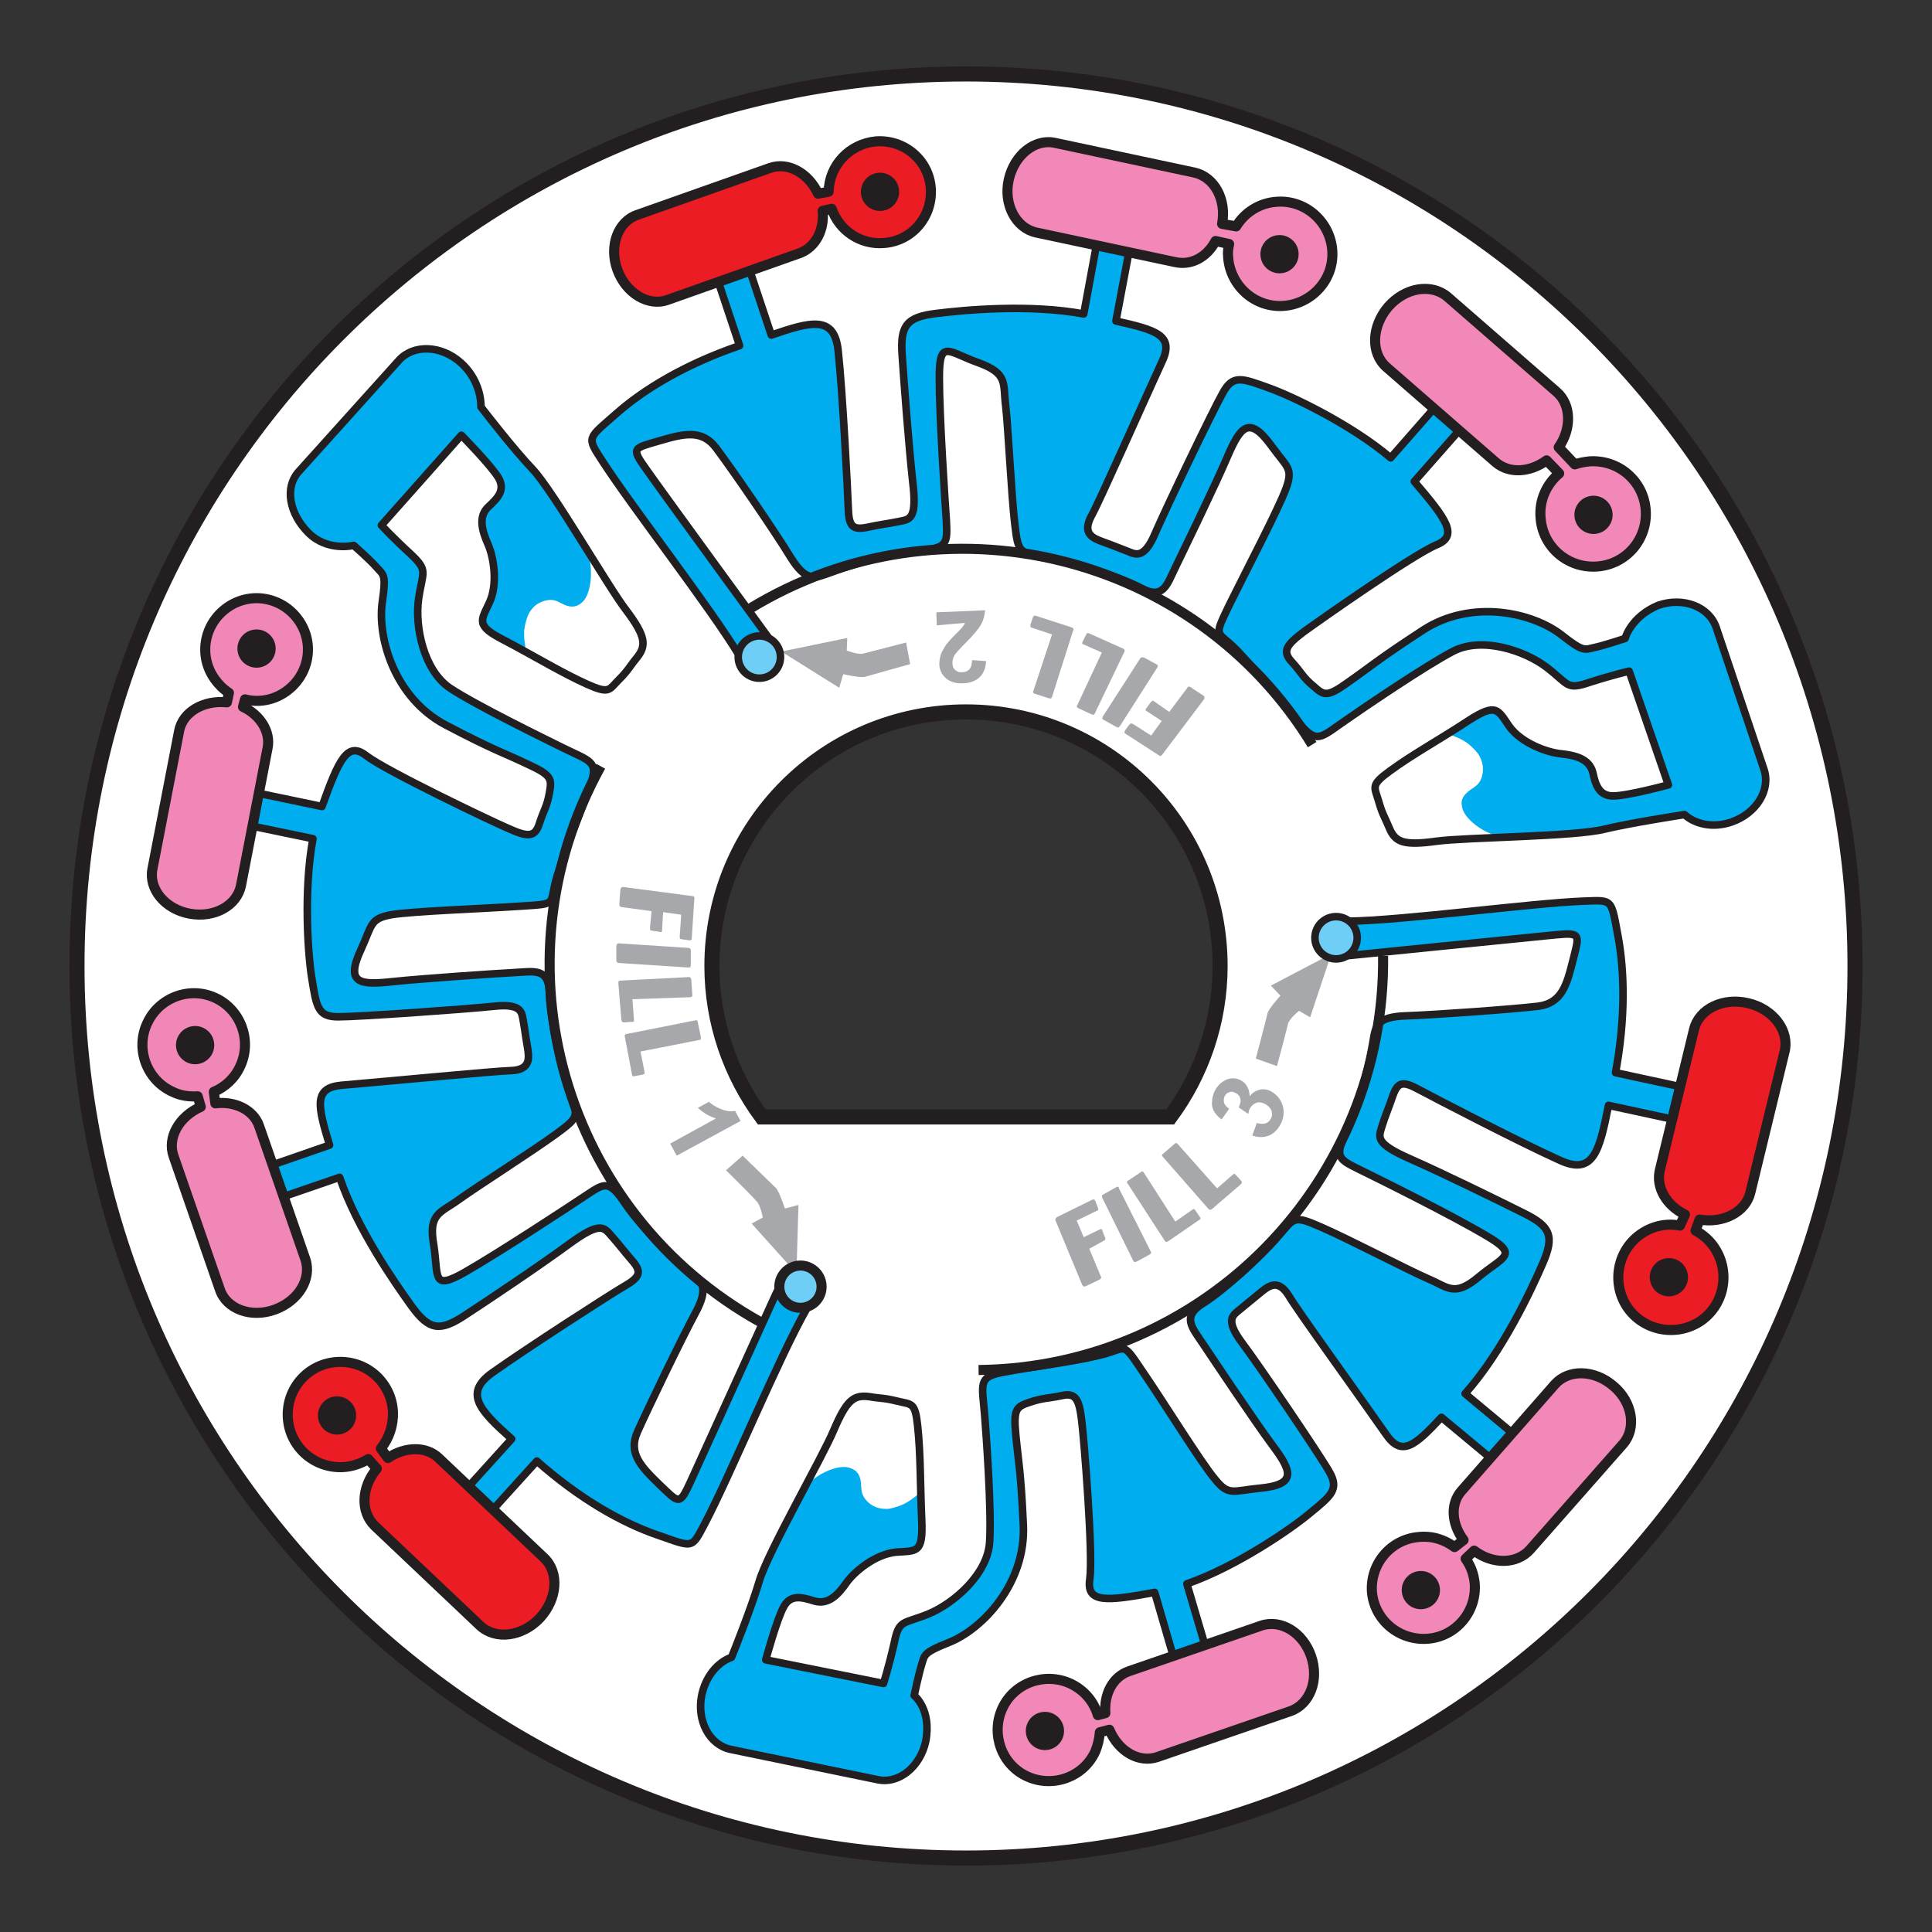 <?xml version="1.0" encoding="utf-8"?>
<!-- Generator: Adobe Illustrator 21.0.2, SVG Export Plug-In . SVG Version: 6.00 Build 0)  -->
<svg version="1.1" id="Layer_1" xmlns="http://www.w3.org/2000/svg" xmlns:xlink="http://www.w3.org/1999/xlink" x="0px" y="0px"
	 viewBox="0 0 384 384" style="enable-background:new 0 0 384 384;" xml:space="preserve">
<rect x="0" y="0" width="384" height="384" fill="#333333" stroke="none"/>
<style type="text/css">
	.st0{fill:#FFFFFF;stroke:#231F20;stroke-width:3;}
	.st1{fill:#00ADEE;}
	.st2{fill:none;stroke:#231F20;stroke-width:1.5;stroke-linejoin:round;}
	.st3{fill:#F288B7;stroke:#231F20;stroke-width:2;stroke-linejoin:round;}
	.st4{fill:#EC1C24;stroke:#231F20;stroke-width:2;stroke-linejoin:round;}
	.st5{fill:#F187B6;stroke:#231F20;stroke-width:2;stroke-linejoin:round;}
	.st6{fill:#A6A8AB;}
	.st7{fill:#6ECEF5;stroke:#231F20;stroke-width:2;}
	.st8{fill:#6ECEF5;stroke:#231F20;stroke-width:1.5;}
	.st9{fill:none;stroke:#231F20;stroke-width:2;}
	.st10{fill:#231F20;}
</style>
<path class="st0" d="M192,14.7C94.4,14.7,15.3,94.1,15.3,192c0,97.9,79.1,177.3,176.7,177.3c97.6,0,176.7-79.4,176.7-177.3
	C368.7,94.1,289.6,14.7,192,14.7z M232.6,222h-81.2c-6.2-8.4-9.9-18.8-9.9-30c0-27.9,22.6-50.5,50.5-50.5s50.5,22.6,50.5,50.5
	C242.5,203.2,238.8,213.6,232.6,222z"/>
<path class="st1" d="M320.9,213.3c2-10.8,1.8-20.1,0.5-27.1c-1.4-7.5-1-7.2-6.7-7c-10.7,0.4-36.2,3.9-47.2,4
	c-9.7,0.1-5.8,7.4,0.7,6.8c0,0,35.6-3.6,40.8-4.1c5.2-0.5,4.7,0,3.4,5.2c-1.2,4.8-2.2,8.4-6.9,9c-5.1,0.6-20.3,1.7-26.2,1.9
	c-5.9,0.2-6.1,2-6.6,5.1c-0.5,3-2.4,12.2-5.2,17.8c-2.6,5.2-1.6,5.6,2.4,7.6c3.9,1.9,18.6,9.2,25.3,13.2c6.7,3.9,3.4,4.1-1.5,8.2
	c-4.9,4.1-6.1,2-10.2,0.3s-15.6-7.8-21.1-10.2c-5.5-2.4-5.3-2-8.7,2c-3.3,3.9-10.7,10.6-14.7,13.1c-4.4,2.7-2.3,4.8-0.1,8.1
	c2.2,3.3,10.3,15.4,13.7,20c3.9,5.2,5.2,8-2.5,8.7c-5.2,0.5-6.1,1.6-8.8-1.8s-10.2-15.3-14.4-21.4c-4.3-6.4-2.9-4.5-8.7-3.2
	c-5.8,1.4-13.1,2.2-19.3,3.4c-4.7,0.9-3.9,2.3-3.4,8.4c0.3,3.6,1.4,18.8,1,25.2c-0.3,6.4-7.1,12.3-12.2,14.4c-5.2,2.1-5.8,1-6.8,5.9
	c-1.1,4.8-2.1,7.9-2.1,7.9l-23.4-4.7c0,0,2.2-8.1,3.6-10.6c1.4-2.5,3.7-1.8,6-1.1c2.9,0.9,4.9-1.4,6.5-3.7c1.6-2.2,5.7-5.6,9.8-6
	c4.1-0.3,5.4,0.3,5.1-6.4c-0.1-1.8-0.1-3.6-0.2-5.4c-1.6,1.1-2.6,2.4-6.2,3.1c-0.4,0-2.2,0.2-3.8-1.1c-2.1-1.8-1.4-3.1-1.8-4.8
	c-0.4-1.7-1.5-2-2-2.2c-1.9-0.8-6,0.6-8.9,3.6c-3.8,7.2-8.2,15.6-9.3,19.1c-1.6,5.4-5.1,14.1-5.5,15.1c-2.8,1-5.1,3.8-5.9,7.4
	c-1.1,5.2,1.5,10,5.7,10.9l29.1,6c4.2,0.9,8.6-2.6,9.6-7.7c1.2-6.4-2.3-9.1-2.3-9.1s0.9-4.3,1.5-6.2s0.2-2.3,5.3-4.3
	c6.9-2.7,15.4-11.9,14.9-23.3c-0.5-11-1-12.7-1.5-18c-0.5-5.2,0.1-5.6,2.8-6.5s3.4-0.7,6.3-1.3c2.9-0.7,3.5,0.9,4,5
	c0.5,4.1,2.3,26.6,1.6,31.5c-0.7,4.7,3.2,4.4,12.9,2.6l4.4,15.1l6.4-1.9l-4.4-14.9c9.8-3.4,20.7-10.9,24.4-14
	c4.4-3.6,5.9-4.8,3.9-8.3c-2-3.5-14-21.2-17.4-25.7s-1.7-5.4-0.4-6.5s2.1-1.7,3.9-3.2c1.8-1.5,3.7-3.1,5.9,0.5
	c1.7,2.9,13.3,18.9,19.3,27.5c3.1,4.5,5.7,2.3,11-3.4l13.1,10.9l4.2-5.1L291.2,277c7.4-8.3,13.1-20.5,15.4-25.8
	c2.4-5.5,1.6-7.4-3.6-10s-16-7.9-22.8-10.9c-6.8-3-6.2-4.2-5.6-6.2c0.7-2.3,1.5-4.1,2.2-6.2c1-2.9,2-3.1,5.3-1.3
	c2.6,1.4,20.1,10.5,27.9,14c6.7,3.1,7.9-1.8,9.7-10.9l16.2,3.5l1.4-6.5L320.9,213.3z"/>
<path class="st1" d="M154,257.1c0,0-14.8,32.6-17,37.4s-2.3,4.1-6.2,0.4c-3.6-3.5-6.2-6.2-4.3-10.4c2.1-4.7,8.7-18.4,11.5-23.6
	c2.8-5.2,1.3-6.3-1.1-8.3c-2.4-2-9.3-8.2-12.8-13.4c-3.2-4.8-4.1-4.2-7.7-1.8c-3.6,2.4-17.3,11.4-24.1,15.3
	c-6.8,3.9-5.3,0.9-6.3-5.4c-1.1-6.2,1.3-6.3,4.9-8.9c3.6-2.6,14.6-9.6,19.4-13.1c4.8-3.5,4.4-3.5,2.6-8.6
	c-1.7-4.8-3.8-14.6-3.9-19.3c-0.1-5.2-3-4.4-6.9-4.2c-3.9,0.2-18.5,1.2-24.2,1.8c-6.5,0.7-9.6,0.5-6.3-6.5c2.2-4.8,1.7-6,6-6.8
	c4.3-0.7,18.3-1.2,25.8-1.7c7.6-0.5,5.4-0.2,7.1-5.9s4.6-12.4,6.7-18.4c1.6-4.5-0.1-4.5-5.6-7.2c-3.2-1.6-17-8.3-22.3-11.8
	c-5.3-3.5-7.1-12.3-6.3-17.8c0.8-5.5,2-5.5-1.6-8.9c-3.6-3.3-5.8-5.7-5.8-5.7l15.9-17.9c0,0,5.9,6,7.4,8.5c1.4,2.5-0.3,4.1-2,5.7
	c-2.2,2-1.2,5-0.1,7.5c1.1,2.5,2,7.8,0.3,11.5c-1.7,3.7-2.9,4.6,3,7.6c1.5,0.8,3,1.6,4.4,2.3c-0.1-2-0.9-3.6,0.4-7.1
	c0.1-0.3,0.9-2.1,2.8-2.8c2.6-1,3.4,0.3,5,0.8c1.7,0.5,2.5-0.3,2.9-0.6c1.7-1.3,2.6-6.1,1.1-10.3c-4.1-6.6-8.7-13.9-11.1-16.4
	c-3.9-4.1-9.6-11.5-10.3-12.4c0.5-2.9-0.7-6.3-3.5-8.8c-3.9-3.5-9.4-3.7-12.3-0.5L59.4,93.7c-2.9,3.2-1.9,8.4,1.9,12.2
	c3.7,3.8,9,2.5,9,2.5s3.3,2.9,4.6,4.4c1.3,1.5,1.9,1.3,1.1,6.7c-1.1,7.3,2.5,19.3,12.6,24.6c9.7,5.1,11.5,5.5,16.3,7.8
	c4.8,2.2,4.8,2.9,4.3,5.7c-0.5,2.8-1.1,3.3-2,6.1c-0.9,2.9-2.5,2.6-6.3,0.9c-3.7-1.6-24.2-11.4-28.1-14.4c-3.7-2.9-5.4,0.6-8.8,10.1
	l-16.3-3.4l-1.4,6.5l15.9,3.3c-1.9,10.2-1,23.2-0.2,27.9c0.9,5.6,1.2,7.5,5.2,7.5c4.1,0,25.3-1.5,31-2.1c5.6-0.6,5.5,1.3,5.8,2.9
	c0.3,1.6,0.4,2.7,0.8,5c0.4,2.3,0.8,4.8-3.4,4.9c-3.3,0.1-23,2-33.5,2.9c-5.6,0.5-4.8,4-2.4,11.9l-15.3,5.3l2.2,6.3l15.1-5.2
	c3.5,10.3,11,21,14.3,25.6c3.5,4.8,5.6,5.1,10.5,1.9s14.9-9.9,20.9-14.3c6-4.4,6.8-3.3,8.2-1.7c1.6,1.8,2.8,3.4,4.2,5
	c2,2.3,1.7,3.3-1.6,5.2c-2.6,1.5-19.2,12.2-26.1,17.1c-5.8,4.1-2.6,7.5,3.8,13.2l-9.5,10.5l4.9,4.5l9.6-10.6
	c8.6,7.6,17,12.3,24,14.7c7.2,2.5,6.7,2.8,9.4-2.3c5-9.5,14.8-33.2,20.3-42.8C165.1,251.5,156.7,251.3,154,257.1z"/>
<path class="st1" d="M350.6,152.9l-9.5-28.2c-1.4-4.1-6.5-6.1-11.5-4.4c-5.5,2.3-6.6,6.6-6.6,6.6s-4.2,1.4-6.1,1.8
	c-1.9,0.4-2.1,1-6.4-2.4c-5.8-4.6-18-7.3-27.6-1.1c-9.2,6-10.5,7.3-14.8,10.3c-4.3,3.1-4.9,2.8-7,0.9c-2.2-1.8-2.3-2.6-4.3-4.8
	c-2.1-2.2-1-3.5,2.3-6c3.3-2.4,21.8-15.4,26.4-17.3c4.4-1.8,2.1-5-4.4-12.6l11-12.5l-5-4.4L276.4,91c-7.9-6.7-19.7-12.3-24.2-13.9
	c-5.3-1.9-7.1-2.7-9.1,0.9c-2,3.5-11.2,22.7-13.5,28s-3.9,4.2-5.4,3.6c-1.6-0.6-2.5-1-4.7-1.8c-2.2-0.8-4.6-1.6-2.5-5.4
	c1.6-2.9,9.6-21,14-30.6c2.4-5.1-1.1-6.2-9.2-8l3-15.9l-6.5-1.2l-2.9,15.7c-10.7-2-23.7-0.8-29.3-0.1c-5.9,0.7-7.2,2.4-6.8,8.2
	c0.4,5.8,1.3,17.8,2.1,25.2c0.9,7.4-0.5,7.5-2.5,7.9c-2.4,0.5-4.3,0.7-6.5,1.2c-3,0.6-3.7-0.2-3.8-3.9c-0.1-3-1.1-22.7-2-31.1
	c-0.7-7.1-5.2-6-13.3-3.2l-4.5-13.5l-6.3,2.1l4.5,13.5c-10.8,3.7-19.1,8.7-24.6,13.6c-5.7,5-5.8,4.5-2.7,9.3
	c5.8,9,21.6,29.3,27.3,38.8c5,8.4,9.3,1.2,5.5-4c0,0-21.1-28.9-24.1-33.2c-3.1-4.3-2.4-4.1,2.7-5.6c4.8-1.4,8.4-2.3,11.2,1.4
	c3.1,4.1,11.7,16.6,14.8,21.7c3.1,5,4.8,4.2,7.7,3.2c2.9-1.1,11.8-4.1,17.9-4.5c5.7-0.4,5.6-1.5,5.4-5.9c-0.3-4.3-1.4-20.7-1.4-28.5
	c0-7.8,1.8-5,7.8-2.9c6,2.2,4.8,4.2,5.4,8.7s1.1,17.4,1.8,23.4c0.7,5.9,0.9,5.6,6.2,6.5c5,0.9,14.6,3.9,18.7,6.1
	c4.6,2.5,5.3-0.5,7-4c1.7-3.5,8.1-16.7,10.3-21.9c2.6-6,4.3-8.5,8.8-2.3c3.1,4.3,4.4,4.4,2.9,8.5c-1.5,4.1-8,16.5-11.3,23.2
	c-3.3,6.9-2.4,4.8,1.7,9.1c4.1,4.3,8.5,10.2,12.7,14.9c3.2,3.6,4,2.1,9-1.3c3-2.1,15.6-10.7,21.2-13.6c5.7-2.9,14.2-0.1,18.6,3.3
	c4.4,3.4,3.8,4.5,8.5,2.9c4.7-1.5,7.8-2.2,7.8-2.2l7.8,22.6c0,0-8.1,2.2-11,2.2c-2.8,0-3.5-2.3-4-4.6c-0.7-2.9-3.7-3.5-6.5-3.8
	c-2.7-0.3-7.7-2.1-10.1-5.4c-2.3-3.3-2.5-4.8-8.1-1.2c-1.4,0.9-2.8,1.8-4.1,2.6c1.8,0.9,3.5,1,5.9,3.9c0.2,0.3,1.3,1.8,1,3.9
	c-0.4,2.7-2,2.8-3.2,4c-1.3,1.2-1,2.3-0.9,2.8c0.3,2.1,4,5.4,8.5,6.1c7.8-0.3,16.4-0.7,19.7-1.6c5.5-1.3,14.7-2.7,15.9-2.9
	c2.3,1.9,5.9,2.5,9.4,1.3C349.1,161.7,352,157,350.6,152.9z"/>
<path class="st2" d="M184,346.1c1.2-6.4-2.3-9.1-2.3-9.1s0.9-4.3,1.5-6.2c0.6-1.8,0.2-2.3,5.3-4.3c6.9-2.7,15.4-11.9,14.9-23.3
	c-0.5-11-1-12.7-1.5-18c-0.5-5.2,0.1-5.6,2.8-6.5c2.7-0.9,3.4-0.7,6.3-1.3c2.9-0.7,3.5,0.9,4,5c0.5,4.1,2.3,26.6,1.6,31.5
	c-0.7,4.7,3.2,4.4,12.9,2.6l4.4,15.1l6.4-1.9l-4.4-14.9c9.8-3.4,20.7-10.9,24.4-14c4.4-3.6,5.9-4.8,3.9-8.3s-14-21.2-17.4-25.7
	c-3.4-4.6-1.7-5.4-0.4-6.5c1.3-1.1,2.1-1.7,3.9-3.2c1.8-1.5,3.7-3.1,5.9,0.5c1.7,2.9,13.3,18.9,19.3,27.5c3.1,4.5,5.7,2.3,11-3.4
	l13.1,10.9l4.2-5.1L291.2,277c7.4-8.3,13.1-20.5,15.4-25.8c2.4-5.5,1.6-7.4-3.6-10c-5.2-2.6-16-7.9-22.8-10.9
	c-6.8-3-6.2-4.2-5.6-6.2c0.7-2.3,1.5-4.1,2.2-6.2c1-2.9,2-3.1,5.3-1.3c2.6,1.4,20.1,10.5,27.9,14c6.7,3.1,7.9-1.8,9.7-10.9l16.2,3.5
	l1.4-6.5l-16.2-3.5c2-10.8,1.8-20.1,0.5-27.1c-1.4-7.5-1-7.2-6.7-7c-10.7,0.4-36.2,3.9-47.2,4c-9.7,0.1-5.8,7.4,0.7,6.8
	c0,0,35.6-3.6,40.8-4.1c5.2-0.5,4.7,0,3.4,5.2c-1.2,4.8-2.2,8.4-6.9,9c-5.1,0.6-20.3,1.7-26.2,1.9c-5.9,0.2-6.1,2-6.6,5.1
	c-0.5,3-2.4,12.2-5.2,17.8c-2.6,5.2-1.6,5.6,2.4,7.6c3.9,1.9,18.6,9.2,25.3,13.2c6.7,3.9,3.4,4.1-1.5,8.2c-4.9,4.1-6.1,2-10.2,0.3
	c-4.1-1.8-15.6-7.8-21.1-10.2s-5.3-2-8.7,2c-3.3,3.9-10.7,10.6-14.7,13.1c-4.4,2.7-2.3,4.8-0.1,8.1c2.2,3.3,10.3,15.4,13.7,20
	c3.9,5.2,5.2,8-2.5,8.7c-5.2,0.5-6.1,1.6-8.8-1.8c-2.8-3.3-10.2-15.3-14.4-21.4c-4.3-6.4-2.9-4.5-8.7-3.2
	c-5.8,1.4-13.1,2.2-19.3,3.4c-4.7,0.9-3.9,2.3-3.4,8.4c0.3,3.6,1.4,18.8,1,25.2c-0.3,6.4-7.1,12.3-12.2,14.4c-5.2,2.1-5.8,1-6.8,5.9
	c-1.1,4.8-2.1,7.9-2.1,7.9l-23.4-4.7c0,0,2.2-8.1,3.6-10.6c1.4-2.5,3.7-1.8,6-1.1c2.9,0.9,4.9-1.4,6.5-3.7c1.6-2.2,5.7-5.6,9.8-6
	c4.1-0.3,5.4,0.3,5.1-6.4c-0.3-6.7-0.2-13-0.8-18.6c-0.5-4.9-1.2-4.3-4-5c-2.8-0.7-3.3-0.5-5.6-0.9c-3.1-0.4-4.5,0.6-7.1,6.7
	c-2.3,5.5-13.1,24.2-14.8,30c-1.6,5.4-5.1,14.1-5.5,15.1c-2.8,1-5.1,3.8-5.9,7.4c-1.1,5.2,1.5,10,5.7,10.9l29.1,6
	C178.6,354.7,182.9,351.2,184,346.1z"/>
<path class="st2" d="M344.1,163.4c5-1.7,7.9-6.4,6.5-10.5l-9.5-28.2c-1.4-4.1-6.5-6.1-11.5-4.4c-5.5,2.3-6.6,6.6-6.6,6.6
	s-4.2,1.4-6.1,1.8c-1.9,0.4-2.1,1-6.4-2.4c-5.8-4.6-18-7.3-27.6-1.1c-9.2,6-10.5,7.3-14.8,10.3c-4.3,3.1-4.9,2.8-7,0.9
	c-2.2-1.8-2.3-2.6-4.3-4.8c-2.1-2.2-1-3.5,2.3-6c3.3-2.4,21.8-15.4,26.4-17.3c4.4-1.8,2.1-5-4.4-12.6l11-12.5l-5-4.4L276.4,91
	c-7.9-6.7-19.7-12.3-24.2-13.9c-5.3-1.9-7.1-2.7-9.1,0.9c-2,3.5-11.2,22.7-13.5,28c-2.2,5.2-3.9,4.2-5.4,3.6c-1.6-0.6-2.5-1-4.7-1.8
	c-2.2-0.8-4.6-1.6-2.5-5.4c1.6-2.9,9.6-21,14-30.6c2.4-5.1-1.1-6.2-9.2-8l3-15.9l-6.5-1.2l-2.9,15.7c-10.7-2-23.7-0.8-29.3-0.1
	c-5.9,0.7-7.2,2.4-6.8,8.2c0.4,5.8,1.3,17.8,2.1,25.2c0.9,7.4-0.5,7.5-2.5,7.9c-2.4,0.5-4.3,0.7-6.5,1.2c-3,0.6-3.7-0.2-3.8-3.9
	c-0.1-3-1.1-22.7-2-31.1c-0.7-7.1-5.2-6-13.3-3.2l-4.5-13.5l-6.3,2.1l4.5,13.5c-10.8,3.7-19.1,8.7-24.6,13.6c-5.7,5-5.8,4.5-2.7,9.3
	c5.8,9,21.6,29.3,27.3,38.8c5,8.4,9.3,1.2,5.5-4c0,0-21.1-28.9-24.1-33.2c-3.1-4.3-2.4-4.1,2.7-5.6c4.8-1.4,8.4-2.3,11.2,1.4
	c3.1,4.1,11.7,16.6,14.8,21.7c3.1,5,4.8,4.2,7.7,3.2c2.9-1.1,11.8-4.1,17.9-4.5c5.7-0.4,5.6-1.5,5.4-5.9c-0.3-4.3-1.4-20.7-1.4-28.5
	c0-7.8,1.8-5,7.8-2.9c6,2.2,4.8,4.2,5.4,8.7c0.5,4.4,1.1,17.4,1.8,23.4c0.7,5.9,0.9,5.6,6.2,6.5c5,0.9,14.6,3.9,18.7,6.1
	c4.6,2.5,5.3-0.5,7-4c1.7-3.5,8.1-16.7,10.3-21.9c2.6-6,4.3-8.5,8.8-2.3c3.1,4.3,4.4,4.4,2.9,8.5c-1.5,4.1-8,16.5-11.3,23.2
	c-3.3,6.9-2.4,4.8,1.7,9.1c4.1,4.3,8.5,10.2,12.7,14.9c3.2,3.6,4,2.1,9-1.3c3-2.1,15.6-10.7,21.2-13.6c5.7-2.9,14.2-0.1,18.6,3.3
	c4.4,3.4,3.8,4.5,8.5,2.9c4.7-1.5,7.8-2.2,7.8-2.2l7.8,22.6c0,0-8.1,2.2-11,2.2c-2.8,0-3.5-2.3-4-4.6c-0.7-2.9-3.7-3.5-6.5-3.8
	c-2.7-0.3-7.7-2.1-10.1-5.4c-2.3-3.3-2.5-4.8-8.1-1.2c-5.6,3.7-11.1,6.7-15.6,10c-4,2.9-3.1,3.2-2.3,6c0.8,2.8,1.2,3.1,2.1,5.3
	c1.2,2.9,2.8,3.6,9.4,2.7c5.9-0.8,27.5-0.9,33.4-2.4c5.5-1.3,14.7-2.7,15.9-2.9C337,163.9,340.6,164.6,344.1,163.4z"/>
<path class="st2" d="M91.6,72.1c-3.9-3.5-9.4-3.7-12.3-0.5L59.4,93.7c-2.9,3.2-1.9,8.4,1.9,12.2s9,2.5,9,2.5s3.3,2.9,4.6,4.4
	c1.3,1.5,1.9,1.3,1.1,6.7c-1.1,7.3,2.5,19.3,12.6,24.6c9.7,5.1,11.5,5.5,16.3,7.8c4.8,2.2,4.8,2.9,4.3,5.7c-0.5,2.8-1.1,3.3-2,6.1
	c-0.9,2.9-2.5,2.6-6.3,0.9c-3.7-1.6-24.2-11.4-28.1-14.4c-3.7-2.9-5.4,0.6-8.8,10.1l-16.3-3.4l-1.4,6.5l15.9,3.3
	c-1.9,10.2-1,23.2-0.2,27.9c0.9,5.6,1.2,7.5,5.2,7.5c4.1,0,25.3-1.5,31-2.1c5.6-0.6,5.5,1.3,5.8,2.9c0.3,1.6,0.4,2.7,0.8,5
	c0.4,2.3,0.8,4.8-3.4,4.9c-3.3,0.1-23,2-33.5,2.9c-5.6,0.5-4.8,4-2.4,11.9l-15.3,5.3l2.2,6.3l15.1-5.2c3.5,10.3,11,21,14.3,25.6
	c3.5,4.8,5.6,5.1,10.5,1.9c4.9-3.2,14.9-9.9,20.9-14.3c6-4.4,6.8-3.3,8.2-1.7c1.6,1.8,2.8,3.4,4.2,5c2,2.3,1.7,3.3-1.6,5.2
	c-2.6,1.5-19.2,12.2-26.1,17.1c-5.8,4.1-2.6,7.5,3.8,13.2l-9.5,10.5l4.9,4.5l9.6-10.6c8.6,7.6,17,12.3,24,14.7
	c7.2,2.5,6.7,2.8,9.4-2.3c5-9.5,14.8-33.2,20.3-42.8c4.8-8.4-3.5-8.7-6.2-2.8c0,0-14.8,32.6-17,37.4c-2.2,4.8-2.3,4.1-6.2,0.4
	c-3.6-3.5-6.2-6.2-4.3-10.4c2.1-4.7,8.7-18.4,11.5-23.6c2.8-5.2,1.3-6.3-1.1-8.3c-2.4-2-9.3-8.2-12.8-13.4c-3.2-4.8-4.1-4.2-7.7-1.8
	c-3.6,2.4-17.3,11.4-24.1,15.3c-6.8,3.9-5.3,0.9-6.3-5.4c-1.1-6.2,1.3-6.3,4.9-8.9s14.6-9.6,19.4-13.1c4.8-3.5,4.4-3.5,2.6-8.6
	c-1.7-4.8-3.8-14.6-3.9-19.3c-0.1-5.2-3-4.4-6.9-4.2c-3.9,0.2-18.5,1.2-24.2,1.8c-6.5,0.7-9.6,0.5-6.3-6.5c2.2-4.8,1.7-6,6-6.8
	c4.3-0.7,18.3-1.2,25.8-1.7c7.6-0.5,5.4-0.2,7.1-5.9c1.7-5.7,4.6-12.4,6.7-18.4c1.6-4.5-0.1-4.5-5.6-7.2c-3.2-1.6-17-8.3-22.3-11.8
	c-5.3-3.5-7.1-12.3-6.3-17.8c0.8-5.5,2-5.5-1.6-8.9c-3.6-3.3-5.8-5.7-5.8-5.7l15.9-17.9c0,0,5.9,6,7.4,8.5c1.4,2.5-0.3,4.1-2,5.7
	c-2.2,2-1.2,5-0.1,7.5c1.1,2.5,2,7.8,0.3,11.5c-1.7,3.7-2.9,4.6,3,7.6c5.9,3.1,11.3,6.4,16.4,8.7c4.5,2,4.3,1.1,6.3-0.9
	c2-2,2.1-2.6,3.6-4.4c1.9-2.4,1.8-4.2-2.2-9.5c-3.6-4.7-14.4-23.5-18.5-27.9c-3.9-4.1-9.6-11.5-10.3-12.4
	C95.6,78,94.4,74.6,91.6,72.1z"/>
<path class="st3" d="M307.4,91.5c-3.3,2.4-7.4,2.7-10.1,0.4l-21.7-18.9c-3.2-2.8-3-8.1,0.3-12l0,0c3.4-3.9,8.6-4.7,11.8-2l21.7,18.9
	c2.9,2.5,3,7.3,0.4,11l3.2,3.4c0.9-0.3,1.9-0.5,2.9-0.6c5.8-0.4,10.8,3.9,11.2,9.7c0.4,5.8-3.9,10.8-9.7,11.2
	c-5.8,0.4-10.8-3.9-11.2-9.7c-0.3-3.5,1.2-6.7,3.7-8.8L307.4,91.5z"/>
<path class="st4" d="M73.2,290c-1.5,0.9-3.2,1.5-5,1.6c-5.8,0.3-10.7-4.1-11-9.9c-0.3-5.8,4.1-10.7,9.9-11c5.8-0.3,10.7,4.1,11,9.9
	c0.1,2.8-0.8,5.3-2.4,7.3l1.4,1.9c3.4-2.3,7.6-2.4,10.1,0l20.9,19.8c3.1,2.9,2.7,8.2-0.8,12l0,0c-3.5,3.7-8.8,4.4-11.9,1.5
	l-20.9-19.8c-2.9-2.8-2.7-7.7,0.4-11.4L73.2,290z"/>
<path class="st5" d="M45.5,137.7c-1.1-0.7-2-1.6-2.8-2.7c-3.3-4.6-2.2-10.9,2.4-14.2c4.6-3.3,10.9-2.2,14.2,2.4
	c3.3,4.6,2.2,10.9-2.4,14.2c-2.5,1.8-5.5,2.3-8.2,1.6l-0.4,1.5c3.4,1.6,5.5,4.9,4.9,8.1l-5.3,27.4c-0.8,4-5.3,6.5-10.2,5.6l0,0
	c-4.9-0.9-8.2-4.9-7.4-8.9l5.3-27.4c0.7-3.8,4.9-6.2,9.5-5.7L45.5,137.7z"/>
<path class="st4" d="M164.7,38.1c0.1-5.2,4.1-9.5,9.4-10c5.6-0.4,10.5,3.7,10.9,9.3c0.4,5.6-3.7,10.5-9.3,10.9
	c-4.7,0.4-8.9-2.5-10.4-6.8l-1.8,0.4c0.4,3.8-1.4,7.2-4.5,8.4l-26.3,9.3c-3.8,1.4-8.3-1.3-10-6l0,0c-1.7-4.7,0.1-9.6,4-10.9
	l26.3-9.3c3.6-1.3,7.7,1,9.6,5.1L164.7,38.1z"/>
<path class="st3" d="M241.6,47.9c-1.7,3.2-4.8,4.9-8,4.2l-27.7-5.9c-4-0.9-6.5-5.6-5.4-10.5l0,0c1.1-4.9,5.2-8.2,9.2-7.3l27.7,5.9
	c4,0.9,6.4,5.4,5.5,10.2l2.8,0.5c1.7-2.8,4.7-4.7,8.1-4.9c5.7-0.4,10.6,4,11,9.7c0.4,5.7-4,10.6-9.7,11c-5.7,0.4-10.6-4-11-9.7
	c-0.1-0.9,0-1.7,0.2-2.6L241.6,47.9z"/>
<g>
	<path class="st6" d="M129.5,181.1l-5.9-0.8c-0.2,0-0.3-0.1-0.4-0.2c-0.1-0.1-0.1-0.3-0.1-0.5l0.2-2.7c0-0.2,0.1-0.4,0.2-0.5
		c0.1-0.1,0.2-0.1,0.4-0.1l13.7,1.8c0.3,0,0.5,0.2,0.4,0.6l-0.5,7.7c0,0.2,0,0.3-0.1,0.4c-0.1,0.1-0.2,0.1-0.4,0.1l-1.4-0.2
		c-0.2,0-0.3-0.1-0.4-0.1c-0.1-0.1-0.1-0.2-0.1-0.5l0.3-4.3l-3.6-0.5l-0.2,3.5c0,0.2,0,0.4-0.1,0.4c-0.1,0.1-0.2,0.1-0.4,0l-1.4-0.2
		c-0.2,0-0.3-0.1-0.4-0.1c-0.1-0.1-0.1-0.2-0.1-0.5L129.5,181.1z"/>
	<path class="st6" d="M123,191.4c-0.3,0-0.5-0.2-0.5-0.6l0-2.7c0-0.4,0.2-0.6,0.5-0.6l13.8,0.9c0.2,0,0.3,0.1,0.4,0.2
		c0.1,0.1,0.1,0.2,0.1,0.4l0,2.8c0,0.2,0,0.3-0.1,0.4c-0.1,0.1-0.2,0.1-0.4,0.1L123,191.4z"/>
	<path class="st6" d="M125.7,198.6l0.3,4c0,0.2,0,0.3,0,0.4c-0.1,0.1-0.2,0.1-0.4,0.1l-1.6,0.1c-0.3,0-0.4-0.1-0.5-0.5l-0.6-7.3
		c0-0.4,0.1-0.5,0.4-0.5l13.6-0.7c0.3,0,0.4,0.1,0.5,0.5l0.2,2.9c0,0.2,0,0.3,0,0.4c-0.1,0.1-0.2,0.2-0.4,0.2L125.7,198.6z"/>
	<path class="st6" d="M127.3,209l0.8,4c0,0.2,0,0.3,0,0.4c0,0.1-0.2,0.1-0.4,0.2l-1.6,0.3c-0.3,0.1-0.5-0.1-0.5-0.4l-1.4-7.4
		c-0.1-0.4,0.1-0.6,0.4-0.6l13.6-2.7c0.3-0.1,0.5,0.1,0.5,0.4l0.6,2.9c0,0.2,0,0.3,0,0.4c0,0.1-0.2,0.2-0.3,0.2L127.3,209z"/>
</g>
<g>
	<path class="st6" d="M134.5,229.7l-1.3-2.4l9.1-5c-1.3-0.4-2.5-1.1-3.6-2.1l2.2-1.2c0.6,0.5,1.3,1,2.3,1.4s1.9,0.6,2.9,0.4l1.1,2
		L134.5,229.7z"/>
</g>
<path class="st6" d="M180.1,127.7l0.8,4.3c0,0-7.9,2.2-8.9,2.5c-1,0.3-4.4-0.5-4.4-0.5l-0.8,2.7l-11.5-7.2l13.1-2.7l-0.1,2.5
	c0,0,2.3,0.9,3.3,0.6C173.1,129.5,180.1,127.7,180.1,127.7z"/>
<g>
	<path class="st6" d="M186.2,124.3l-0.1-2.6l9.7-0.4c-0.1,1-0.3,1.9-0.8,2.8c-0.5,0.9-1.5,2.1-3,3.6c-1.2,1.2-1.9,2-2.2,2.4
		c-0.4,0.6-0.5,1.2-0.5,1.7c0,0.6,0.2,1.1,0.6,1.4c0.3,0.3,0.8,0.5,1.4,0.4c0.6,0,1-0.2,1.4-0.6c0.3-0.4,0.5-0.9,0.5-1.8l2.8,0.2
		c-0.1,1.5-0.6,2.6-1.4,3.3c-0.8,0.7-1.9,1.1-3.2,1.1c-1.4,0.1-2.6-0.3-3.4-1c-0.8-0.7-1.3-1.7-1.3-2.8c0-0.6,0.1-1.3,0.3-1.9
		c0.2-0.6,0.6-1.2,1-1.9c0.3-0.4,0.9-1.1,1.7-1.9c0.8-0.8,1.4-1.4,1.6-1.7c0.2-0.3,0.4-0.5,0.5-0.8L186.2,124.3z"/>
</g>
<path class="st6" d="M144.3,232.6l3.3-2.9c0,0,5.9,5.7,6.6,6.4c0.7,0.7,1.8,4.1,1.8,4.1l2.7-0.7l-0.4,13.6l-8.9-9.9l2.2-1.2
	c0,0-0.4-2.4-1.2-3.2C149.5,237.7,144.3,232.6,144.3,232.6z"/>
<g>
	<path class="st6" d="M248.9,225.7l0.9-2.5c0.7,0.2,1.2,0.2,1.7,0.1c0.5-0.2,0.9-0.5,1.1-1c0.3-0.5,0.3-1,0.1-1.6
		c-0.2-0.5-0.7-1-1.3-1.3c-0.6-0.3-1.2-0.4-1.7-0.2c-0.5,0.2-0.9,0.5-1.2,1c-0.2,0.3-0.3,0.7-0.4,1.2l-1.9-1.3
		c0.3-0.7,0.5-1.2,0.3-1.8c-0.1-0.5-0.5-0.9-1-1.1c-0.4-0.2-0.8-0.3-1.2-0.1c-0.4,0.1-0.7,0.4-0.9,0.8c-0.2,0.4-0.2,0.9-0.1,1.3
		c0.1,0.4,0.5,0.8,1,1.2l-1.5,2.1c-0.7-0.5-1.2-1.1-1.5-1.6c-0.3-0.6-0.5-1.2-0.4-1.9c0-0.7,0.2-1.4,0.5-2.1c0.6-1.2,1.5-2,2.6-2.4
		c0.9-0.3,1.8-0.2,2.6,0.2c1.1,0.6,1.7,1.6,1.8,3.2c0.5-0.7,1.2-1.1,1.9-1.3s1.6-0.1,2.3,0.3c1.1,0.6,1.9,1.5,2.3,2.7
		c0.4,1.2,0.3,2.5-0.3,3.7c-0.6,1.2-1.4,2-2.4,2.4S250.1,226.1,248.9,225.7z"/>
</g>
<g>
	<path class="st6" d="M232.4,141.5l3.6-4.8c0.1-0.2,0.2-0.3,0.4-0.2c0.1,0,0.3,0,0.4,0.2l2.3,1.5c0.2,0.1,0.3,0.3,0.3,0.4
		c0,0.1,0,0.3-0.1,0.4L231,150c-0.2,0.3-0.4,0.3-0.7,0.1l-6.5-4.2c-0.2-0.1-0.3-0.2-0.3-0.3c0-0.1,0-0.2,0.1-0.4l0.8-1.1
		c0.1-0.1,0.2-0.2,0.3-0.3c0.1,0,0.3,0,0.5,0.1l3.6,2.3l2.1-2.9l-2.9-1.9c-0.2-0.1-0.3-0.2-0.3-0.3c0-0.1,0-0.2,0.2-0.4l0.8-1.1
		c0.1-0.1,0.2-0.2,0.3-0.3c0.1,0,0.3,0,0.4,0.1L232.4,141.5z"/>
	<path class="st6" d="M226.6,130.9c0.2-0.3,0.4-0.3,0.8-0.2l2.4,1.3c0.4,0.2,0.4,0.4,0.2,0.7l-7.4,11.6c-0.1,0.1-0.2,0.2-0.3,0.3
		c-0.1,0-0.2,0-0.4-0.1l-2.5-1.4c-0.2-0.1-0.3-0.2-0.3-0.3c0-0.1,0-0.2,0.1-0.4L226.6,130.9z"/>
	<path class="st6" d="M219,129.7l-3.6-1.6c-0.2-0.1-0.3-0.1-0.3-0.2c0-0.1,0-0.2,0.1-0.4l0.7-1.4c0.1-0.3,0.3-0.3,0.6-0.2l6.7,3
		c0.3,0.1,0.4,0.4,0.3,0.6l-5.9,12.3c-0.1,0.3-0.3,0.3-0.6,0.2l-2.6-1.2c-0.1-0.1-0.3-0.1-0.3-0.2c-0.1-0.1-0.1-0.2,0-0.4L219,129.7
		z"/>
	<path class="st6" d="M209.1,126.1l-3.9-1.3c-0.2-0.1-0.3-0.1-0.4-0.2c0-0.1,0-0.2,0-0.4l0.5-1.5c0.1-0.3,0.3-0.4,0.6-0.3l7.1,2.3
		c0.3,0.1,0.5,0.3,0.3,0.6l-4.2,13.2c-0.1,0.3-0.3,0.4-0.6,0.3l-2.8-0.9c-0.2-0.1-0.3-0.1-0.3-0.2c-0.1-0.1-0.1-0.2,0-0.4
		L209.1,126.1z"/>
</g>
<g>
	<path class="st6" d="M216.5,248.2l2.3,5.5c0.1,0.2,0.1,0.3,0,0.4c-0.1,0.1-0.2,0.2-0.4,0.3l-2.5,1.2c-0.2,0.1-0.4,0.1-0.5,0.1
		c-0.1,0-0.2-0.2-0.3-0.3l-5.3-12.8c-0.1-0.3,0-0.5,0.3-0.7l6.9-3.4c0.2-0.1,0.3-0.1,0.4-0.1c0.1,0,0.2,0.1,0.3,0.3l0.5,1.3
		c0.1,0.2,0.1,0.3,0.1,0.4c0,0.1-0.1,0.2-0.4,0.3l-3.9,1.9l1.4,3.3l3.1-1.5c0.2-0.1,0.3-0.1,0.4-0.1c0.1,0,0.2,0.1,0.2,0.3l0.5,1.3
		c0.1,0.1,0.1,0.3,0.1,0.4c0,0.1-0.1,0.2-0.3,0.3L216.5,248.2z"/>
	<path class="st6" d="M228.7,248.7c0.2,0.3,0.1,0.5-0.3,0.7l-2.4,1.3c-0.4,0.2-0.6,0.2-0.8-0.2l-6.1-12.4c-0.1-0.2-0.1-0.3-0.1-0.4
		c0-0.1,0.1-0.2,0.3-0.3l2.5-1.4c0.2-0.1,0.3-0.2,0.4-0.1c0.1,0,0.2,0.1,0.2,0.3L228.7,248.7z"/>
	<path class="st6" d="M233.6,242.8l3.3-2.3c0.1-0.1,0.3-0.2,0.4-0.2c0.1,0,0.2,0.1,0.3,0.3l0.9,1.3c0.2,0.2,0.1,0.5-0.2,0.6
		l-6.1,4.2c-0.3,0.2-0.5,0.2-0.7-0.1l-7.4-11.4c-0.2-0.2-0.1-0.5,0.2-0.6l2.4-1.6c0.1-0.1,0.2-0.1,0.3-0.2c0.1,0,0.2,0.1,0.3,0.2
		L233.6,242.8z"/>
	<path class="st6" d="M241.9,236.2l3.1-2.7c0.1-0.1,0.3-0.2,0.3-0.2c0.1,0,0.2,0.1,0.3,0.2l1.1,1.2c0.2,0.2,0.2,0.4-0.1,0.7
		l-5.7,4.9c-0.3,0.2-0.5,0.2-0.7,0l-9.1-10.4c-0.2-0.2-0.2-0.4,0.1-0.6l2.2-1.9c0.1-0.1,0.2-0.2,0.3-0.2c0.1,0,0.2,0,0.4,0.2
		L241.9,236.2z"/>
</g>
<path class="st6" d="M253.8,211.9l-4.2-1.5c0,0,2.1-7.9,2.3-8.9s2.6-3.6,2.6-3.6l-1.9-2l12-6.3l-4.2,12.6l-2.2-1.3
	c0,0-1.9,1.5-2.2,2.6C255.7,204.9,253.8,211.9,253.8,211.9z"/>
<path class="st5" d="M39.3,217.9c-1.7,0.1-3.4-0.1-5-0.9c-5.1-2.3-7.4-8.4-5.1-13.5c2.3-5.2,8.4-7.5,13.5-5.2
	c5.1,2.3,7.4,8.4,5.1,13.5c-1.1,2.5-3.1,4.3-5.3,5.2l0.3,2.3c3.9-0.5,7.6,1.3,8.7,4.5l9.2,26.5c1.3,3.9-1.4,8.3-6.1,10l0,0
	c-4.7,1.7-9.6-0.1-10.9-4l-9.2-26.5c-1.3-3.7,1.1-7.9,5.4-9.8L39.3,217.9z"/>
<ellipse transform="matrix(0.985 -0.173 0.173 0.985 -41.853 31.4)" class="st7" cx="159.1" cy="255.7" rx="4.2" ry="4.2"/>
<ellipse transform="matrix(0.341 -0.94 0.94 0.341 -23.291 227.908)" class="st8" cx="150.9" cy="130.6" rx="4.2" ry="4.2"/>
<path class="st4" d="M337,244.6c1.5,0.8,2.9,2,3.9,3.6c3.1,4.9,1.7,11.4-3.1,14.5c-4.9,3.1-11.4,1.7-14.5-3.1
	c-3.1-4.9-1.7-11.4,3.1-14.5c2.3-1.5,5-2,7.5-1.5l1-2.2c-3.7-1.8-5.8-5.4-5-8.8l6.8-28c1-4.1,5.8-6.4,10.8-5.2l0,0
	c5,1.2,8.2,5.5,7.2,9.6l-6.8,28c-0.9,3.9-5.4,6.2-10.1,5.4L337,244.6z"/>
<path class="st3" d="M218.6,344.3c-0.1,1.3-0.4,2.6-0.9,3.8c-2.3,5.1-8.4,7.3-13.5,5c-5.1-2.3-7.3-8.4-5-13.5
	c2.3-5.1,8.4-7.3,13.5-5c2.8,1.3,4.7,3.6,5.5,6.3l1.5-0.4c-0.3-3.8,1.5-7.2,4.6-8.3l26.4-9.1c3.9-1.3,8.3,1.4,9.9,6.1l0,0
	c1.6,4.7-0.2,9.5-4.1,10.9l-26.4,9.1c-3.7,1.3-7.8-1.1-9.6-5.4L218.6,344.3z"/>
<path class="st3" d="M291.3,309.8c1,1.4,1.6,3,1.8,4.8c0.5,5.6-3.6,10.6-9.2,11.1c-5.6,0.5-10.6-3.5-11.2-9.1
	c-0.5-5.6,3.6-10.6,9.2-11.1c2.7-0.3,5.2,0.5,7.2,2l1.8-1.4c-2.4-3.2-2.7-7.2-0.4-9.8l18.5-21.1c2.7-3.1,7.9-3,11.7,0.3l0,0
	c3.8,3.2,4.6,8.4,1.9,11.5L304.1,308c-2.6,2.9-7.4,3-11.1,0.2L291.3,309.8z"/>
<ellipse transform="matrix(0.769 -0.64 0.64 0.769 -57.834 212.905)" class="st8" cx="265.4" cy="186.4" rx="4.2" ry="4.2"/>
<path class="st9" d="M149,121c38.3-23.4,88.4-11.3,111.8,27"/>
<path class="st9" d="M151.2,262.8c-39.3-21.8-53.5-71.2-31.8-110.5"/>
<path class="st9" d="M274.9,190c0.5,44.9-35.5,81.8-80.4,82.3"/>
<ellipse transform="matrix(0.985 -0.173 0.173 0.985 -12.924 56.352)" class="st10" cx="316.7" cy="102.3" rx="3.8" ry="3.8"/>
<ellipse transform="matrix(0.985 -0.173 0.173 0.985 -4.907 44.775)" class="st10" cx="254.3" cy="50.5" rx="3.8" ry="3.8"/>
<ellipse transform="matrix(0.985 -0.173 0.173 0.985 -3.959 30.855)" class="st10" cx="174.9" cy="38.1" rx="3.8" ry="3.8"/>
<ellipse transform="matrix(0.985 -0.173 0.173 0.985 -21.545 10.766)" class="st10" cx="51" cy="128.9" rx="3.8" ry="3.8"/>
<ellipse transform="matrix(0.985 -0.173 0.173 0.985 -35.369 9.854)" class="st10" cx="38.8" cy="207.7" rx="3.8" ry="3.8"/>
<ellipse transform="matrix(0.985 -0.173 0.173 0.985 -47.672 15.844)" class="st10" cx="67" cy="281.3" rx="3.8" ry="3.8"/>
<ellipse transform="matrix(0.985 -0.173 0.173 0.985 -56.409 41.135)" class="st10" cx="207.7" cy="344" rx="3.8" ry="3.8"/>
<ellipse transform="matrix(0.985 -0.173 0.173 0.985 -50.428 53.641)" class="st10" cx="282.4" cy="316" rx="3.8" ry="3.8"/>
<ellipse transform="matrix(0.985 -0.173 0.173 0.985 -38.929 61.25)" class="st10" cx="331.7" cy="253.8" rx="3.8" ry="3.8"/>
</svg>
